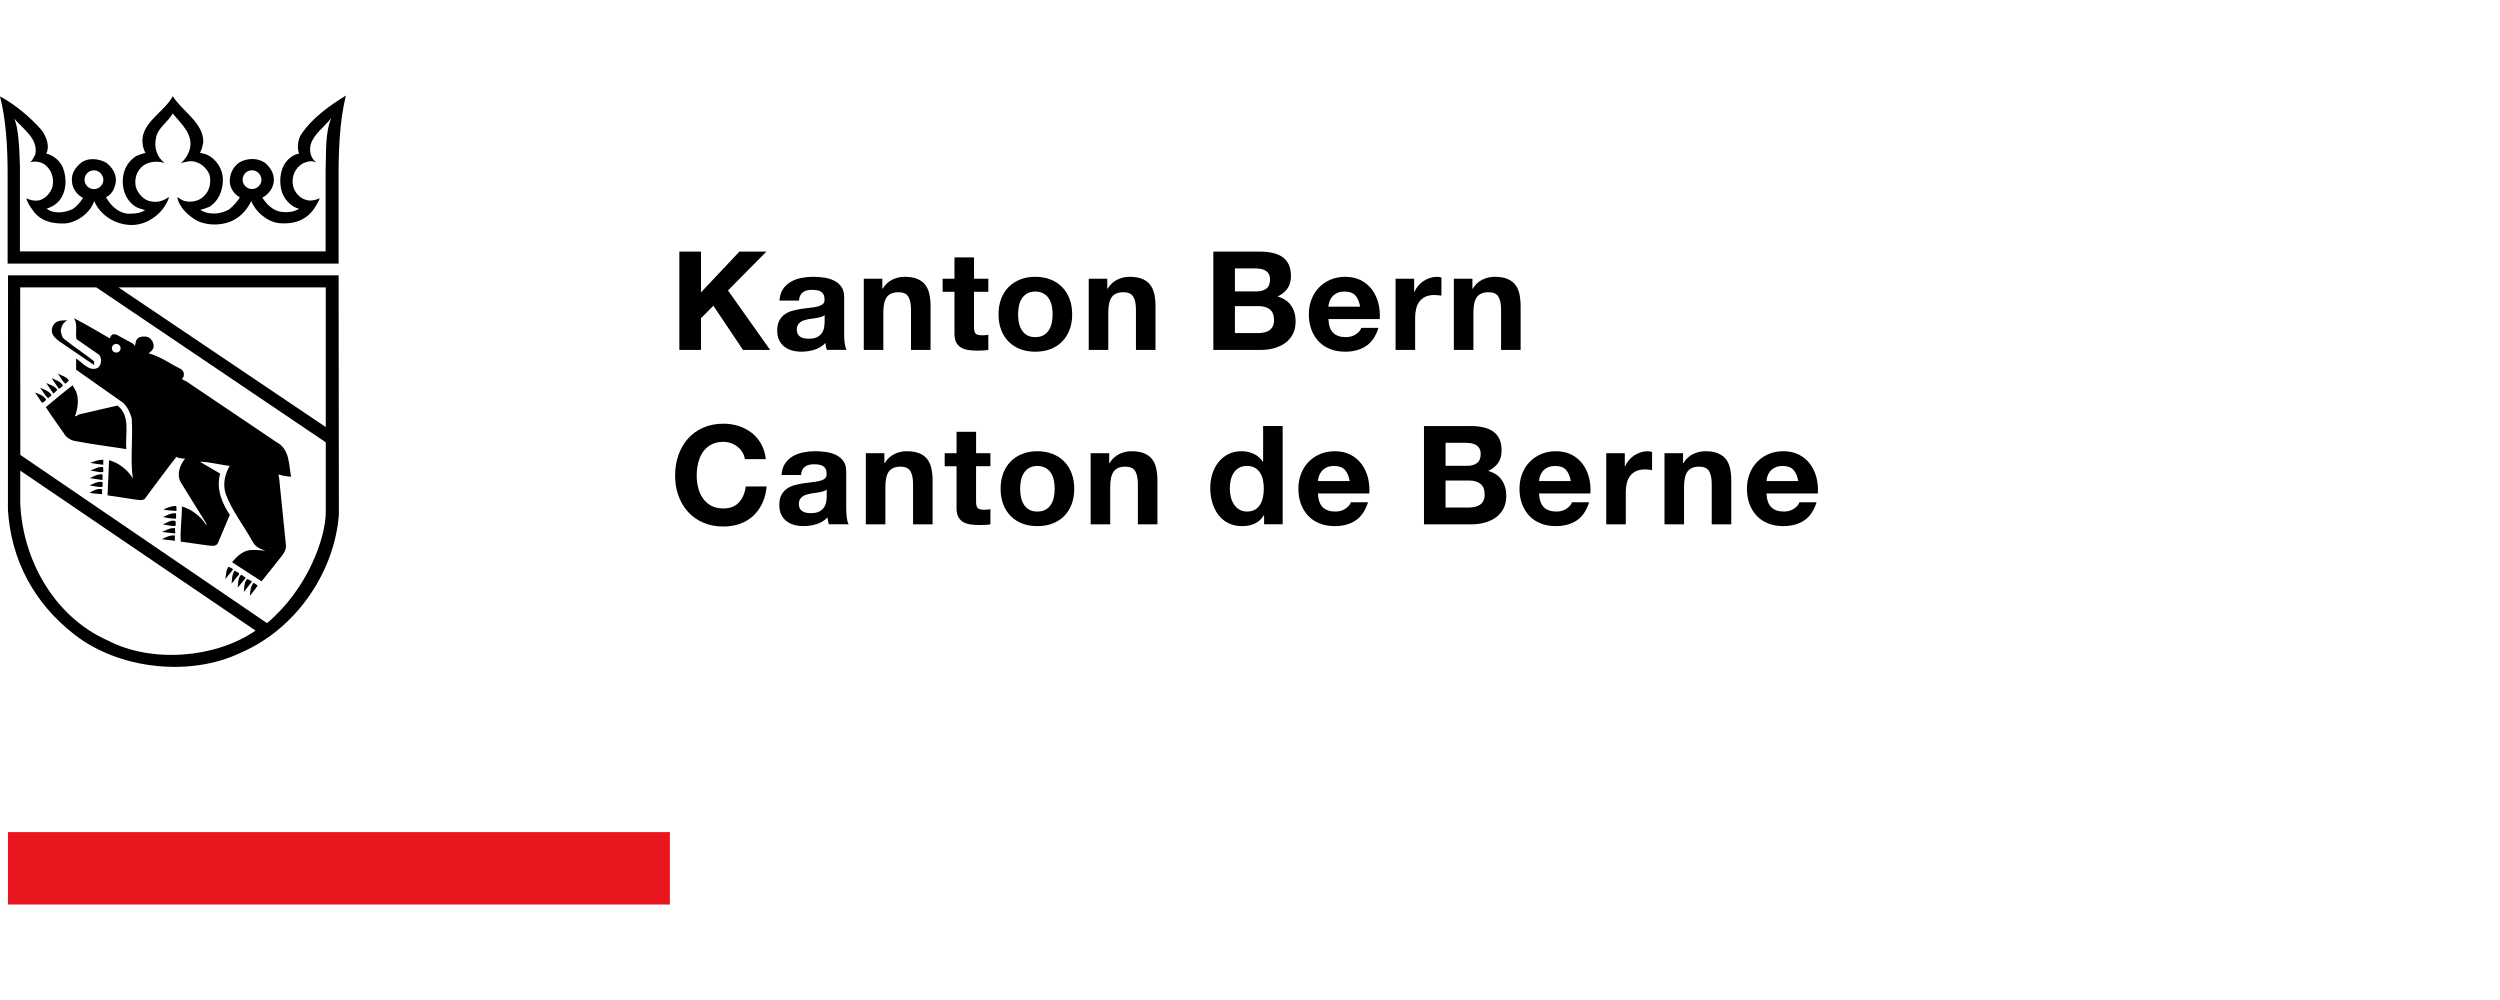 <svg xmlns="http://www.w3.org/2000/svg" viewBox="0 0 1000 400"><defs><style>.d{fill:#ea161f;}.e{fill:none;opacity:.2;}</style></defs><g id="a"></g><g id="b"><g id="c"><g><rect class="e" width="1000" height="400"></rect><g><g><path d="M280.4,100.64v16.3l15.37-16.3h10.79l-15.37,15.53,16.85,23.79h-10.85l-11.84-17.68-4.96,5.01v12.67h-8.65v-39.32h8.65Z"></path><path d="M311.79,120.25c.11-1.83,.57-3.36,1.38-4.57,.81-1.21,1.83-2.19,3.08-2.92,1.25-.73,2.65-1.25,4.21-1.57,1.56-.31,3.13-.47,4.71-.47,1.43,0,2.88,.1,4.35,.3,1.47,.2,2.81,.59,4.02,1.18,1.21,.59,2.2,1.4,2.97,2.45,.77,1.04,1.15,2.43,1.15,4.16v14.81c0,1.28,.07,2.52,.22,3.69,.15,1.18,.4,2.06,.77,2.64h-7.93c-.15-.44-.27-.89-.36-1.35-.09-.46-.16-.93-.19-1.4-1.25,1.28-2.72,2.18-4.41,2.7-1.69,.51-3.41,.77-5.18,.77-1.36,0-2.63-.16-3.8-.49-1.18-.33-2.2-.85-3.08-1.54-.88-.7-1.57-1.58-2.07-2.64-.5-1.06-.74-2.33-.74-3.8,0-1.62,.28-2.95,.85-3.99,.57-1.05,1.3-1.89,2.2-2.51,.9-.63,1.93-1.09,3.08-1.4,1.16-.32,2.32-.56,3.5-.75,1.18-.18,2.33-.33,3.47-.44,1.14-.11,2.15-.28,3.03-.5,.88-.22,1.58-.54,2.09-.96,.51-.42,.75-1.04,.71-1.85,0-.84-.14-1.51-.41-2.01-.28-.5-.64-.89-1.1-1.16-.46-.28-.99-.46-1.6-.55-.61-.09-1.26-.14-1.96-.14-1.54,0-2.76,.33-3.63,.99-.88,.66-1.4,1.76-1.54,3.3h-7.82Zm18.06,5.78c-.33,.29-.74,.53-1.24,.69-.5,.16-1.03,.3-1.6,.41s-1.17,.2-1.79,.27c-.62,.08-1.25,.17-1.87,.28-.59,.11-1.16,.26-1.73,.44-.57,.18-1.07,.43-1.49,.74-.42,.32-.76,.71-1.02,1.18-.26,.48-.39,1.09-.39,1.82,0,.7,.13,1.28,.39,1.76,.26,.48,.6,.85,1.05,1.13,.44,.28,.95,.47,1.54,.58,.59,.11,1.19,.16,1.82,.16,1.54,0,2.74-.26,3.58-.77,.84-.51,1.47-1.13,1.87-1.84,.4-.72,.65-1.44,.74-2.18s.14-1.32,.14-1.77v-2.92Z"></path><path d="M352.93,111.49v3.97h.16c.99-1.65,2.28-2.85,3.86-3.61s3.2-1.13,4.85-1.13c2.09,0,3.81,.28,5.15,.85,1.34,.57,2.4,1.36,3.17,2.37,.77,1.01,1.31,2.24,1.63,3.7,.31,1.45,.47,3.06,.47,4.81v17.51h-7.82v-16.08c0-2.35-.37-4.1-1.1-5.26-.73-1.16-2.04-1.73-3.91-1.73-2.13,0-3.67,.63-4.63,1.9-.96,1.27-1.43,3.35-1.43,6.25v14.93h-7.82v-28.47h7.43Z"></path><path d="M395.33,111.49v5.23h-5.73v14.1c0,1.32,.22,2.2,.66,2.64,.44,.44,1.32,.66,2.64,.66,.44,0,.86-.01,1.27-.05,.4-.04,.79-.09,1.16-.16v6.06c-.66,.11-1.4,.18-2.2,.22-.81,.04-1.6,.06-2.37,.06-1.21,0-2.36-.09-3.44-.25-1.08-.16-2.04-.48-2.86-.96-.83-.47-1.48-1.16-1.96-2.04-.48-.88-.71-2.04-.71-3.47v-16.8h-4.74v-5.23h4.74v-8.54h7.82v8.54h5.73Z"></path><path d="M400.45,119.56c.7-1.85,1.69-3.43,2.97-4.73s2.83-2.32,4.63-3.03c1.8-.71,3.82-1.08,6.06-1.08s4.27,.36,6.09,1.08c1.82,.71,3.37,1.73,4.65,3.03s2.27,2.88,2.97,4.73c.7,1.85,1.05,3.92,1.05,6.19s-.35,4.33-1.05,6.17c-.7,1.83-1.69,3.41-2.97,4.71-1.28,1.3-2.84,2.31-4.65,3.01-1.82,.7-3.85,1.04-6.09,1.04s-4.26-.35-6.06-1.04c-1.8-.7-3.34-1.7-4.63-3.01-1.28-1.3-2.27-2.87-2.97-4.71-.7-1.83-1.04-3.89-1.04-6.17s.35-4.34,1.04-6.19Zm7.11,9.53c.22,1.08,.59,2.06,1.13,2.92,.53,.87,1.24,1.55,2.12,2.07,.88,.51,1.98,.77,3.3,.77s2.43-.26,3.33-.77c.9-.52,1.61-1.2,2.15-2.07,.53-.86,.91-1.83,1.13-2.92,.22-1.08,.33-2.2,.33-3.33s-.11-2.25-.33-3.36c-.22-1.1-.59-2.07-1.13-2.92-.53-.84-1.25-1.53-2.15-2.06-.9-.53-2.01-.8-3.33-.8s-2.42,.27-3.3,.8c-.88,.53-1.59,1.22-2.12,2.06-.53,.85-.91,1.82-1.13,2.92-.22,1.11-.33,2.23-.33,3.36s.11,2.25,.33,3.33Z"></path><path d="M442.91,111.49v3.97h.16c.99-1.65,2.28-2.85,3.86-3.61s3.2-1.13,4.85-1.13c2.09,0,3.81,.28,5.15,.85,1.34,.57,2.4,1.36,3.17,2.37,.77,1.01,1.31,2.24,1.63,3.7,.31,1.45,.47,3.06,.47,4.81v17.51h-7.82v-16.08c0-2.35-.37-4.1-1.1-5.26s-2.04-1.73-3.91-1.73c-2.13,0-3.67,.63-4.63,1.9-.96,1.27-1.43,3.35-1.43,6.25v14.93h-7.82v-28.47h7.43Z"></path><path d="M503.82,100.64c1.87,0,3.58,.16,5.12,.5,1.54,.33,2.86,.87,3.97,1.62,1.1,.75,1.96,1.76,2.56,3.01,.61,1.25,.91,2.79,.91,4.63,0,1.98-.45,3.63-1.35,4.95-.9,1.32-2.23,2.4-3.99,3.25,2.42,.7,4.23,1.92,5.42,3.66,1.19,1.74,1.79,3.85,1.79,6.3,0,1.99-.39,3.7-1.15,5.15-.77,1.45-1.81,2.64-3.11,3.56s-2.79,1.59-4.46,2.04c-1.67,.44-3.39,.66-5.15,.66h-19.05v-39.32h18.5Zm-1.1,15.92c1.54,0,2.81-.37,3.8-1.1,.99-.73,1.49-1.93,1.49-3.58,0-.92-.16-1.67-.49-2.26-.33-.59-.77-1.04-1.32-1.38-.55-.33-1.18-.56-1.9-.68-.71-.13-1.46-.2-2.23-.2h-8.1v9.2h8.76Zm.5,16.68c.84,0,1.65-.08,2.42-.25,.77-.16,1.45-.44,2.04-.83,.59-.39,1.05-.9,1.4-1.57,.35-.66,.52-1.51,.52-2.53,0-2.02-.57-3.46-1.71-4.32-1.14-.87-2.64-1.3-4.51-1.3h-9.42v10.79h9.25Z"></path><path d="M533.28,133.14c1.17,1.14,2.86,1.71,5.07,1.71,1.58,0,2.94-.4,4.07-1.19,1.14-.78,1.83-1.62,2.09-2.51h6.88c-1.1,3.42-2.79,5.86-5.06,7.33-2.28,1.47-5.03,2.2-8.26,2.2-2.24,0-4.26-.35-6.06-1.08-1.8-.71-3.32-1.73-4.57-3.06-1.25-1.32-2.21-2.9-2.89-4.73-.68-1.83-1.02-3.85-1.02-6.06s.35-4.11,1.05-5.95c.7-1.83,1.69-3.42,2.97-4.76,1.28-1.34,2.82-2.39,4.6-3.16,1.78-.77,3.76-1.16,5.92-1.16,2.42,0,4.53,.47,6.33,1.4,1.8,.94,3.28,2.2,4.44,3.77,1.15,1.58,1.99,3.38,2.51,5.4,.51,2.02,.7,4.13,.55,6.33h-20.54c.11,2.54,.75,4.37,1.93,5.51Zm8.84-14.98c-.94-1.02-2.36-1.54-4.27-1.54-1.25,0-2.29,.21-3.11,.63-.83,.42-1.49,.94-1.98,1.57-.5,.62-.84,1.28-1.05,1.98s-.32,1.32-.36,1.87h12.72c-.37-1.98-1.02-3.49-1.96-4.52Z"></path><path d="M565.66,111.49v5.29h.11c.37-.89,.86-1.7,1.49-2.45,.62-.75,1.34-1.39,2.15-1.92,.81-.53,1.67-.95,2.59-1.24,.92-.3,1.87-.44,2.86-.44,.52,0,1.08,.09,1.71,.28v7.27c-.37-.08-.81-.14-1.32-.2-.52-.06-1.01-.08-1.49-.08-1.43,0-2.64,.24-3.63,.71-.99,.48-1.79,1.13-2.39,1.96-.61,.83-1.04,1.79-1.29,2.89-.26,1.1-.39,2.3-.39,3.58v12.83h-7.82v-28.47h7.43Z"></path><path d="M588.96,111.49v3.97h.16c.99-1.65,2.28-2.85,3.86-3.61s3.2-1.13,4.85-1.13c2.09,0,3.81,.28,5.15,.85,1.34,.57,2.4,1.36,3.17,2.37,.77,1.01,1.31,2.24,1.63,3.7,.31,1.45,.47,3.06,.47,4.81v17.51h-7.82v-16.08c0-2.35-.37-4.1-1.1-5.26s-2.04-1.73-3.91-1.73c-2.13,0-3.67,.63-4.63,1.9-.96,1.27-1.43,3.35-1.43,6.25v14.93h-7.82v-28.47h7.43Z"></path><path d="M296.98,180.9c-.52-.82-1.16-1.55-1.93-2.17-.77-.63-1.65-1.11-2.62-1.46-.97-.35-1.99-.53-3.06-.53-1.95,0-3.6,.38-4.96,1.13-1.36,.75-2.46,1.76-3.3,3.02-.85,1.27-1.46,2.71-1.85,4.33-.39,1.61-.58,3.28-.58,5.01s.19,3.26,.58,4.81c.39,1.56,1,2.97,1.85,4.21,.84,1.25,1.95,2.25,3.3,3.01,1.36,.75,3.01,1.13,4.96,1.13,2.64,0,4.71-.81,6.19-2.42,1.49-1.61,2.39-3.75,2.73-6.39h8.37c-.22,2.46-.79,4.68-1.71,6.67-.92,1.98-2.13,3.67-3.63,5.06-1.51,1.4-3.27,2.46-5.29,3.2-2.02,.73-4.24,1.1-6.66,1.1-3.01,0-5.72-.52-8.12-1.57-2.4-1.04-4.43-2.49-6.09-4.32-1.65-1.83-2.92-3.99-3.8-6.47-.88-2.47-1.32-5.15-1.32-8.01s.44-5.66,1.32-8.18c.88-2.51,2.15-4.71,3.8-6.58,1.65-1.87,3.68-3.34,6.09-4.4,2.4-1.06,5.11-1.6,8.12-1.6,2.16,0,4.21,.32,6.14,.94,1.93,.63,3.65,1.54,5.18,2.73,1.52,1.2,2.78,2.67,3.77,4.44,.99,1.76,1.61,3.78,1.87,6.06h-8.37c-.15-.99-.48-1.9-.99-2.73Z"></path><path d="M312.62,190.02c.11-1.83,.57-3.36,1.38-4.57,.81-1.21,1.83-2.19,3.08-2.92,1.25-.73,2.65-1.25,4.21-1.57,1.56-.31,3.13-.47,4.71-.47,1.43,0,2.88,.1,4.35,.3,1.47,.2,2.81,.59,4.02,1.18s2.2,1.4,2.97,2.45c.77,1.04,1.15,2.43,1.15,4.16v14.81c0,1.28,.07,2.52,.22,3.69,.15,1.18,.4,2.06,.77,2.64h-7.93c-.15-.44-.27-.89-.36-1.35-.09-.46-.16-.93-.19-1.4-1.25,1.28-2.72,2.18-4.41,2.7-1.69,.51-3.41,.77-5.18,.77-1.36,0-2.63-.16-3.8-.49-1.18-.33-2.2-.85-3.08-1.54-.88-.7-1.57-1.58-2.07-2.64-.5-1.06-.74-2.33-.74-3.8,0-1.62,.28-2.95,.85-3.99,.57-1.05,1.3-1.89,2.2-2.51,.9-.63,1.93-1.09,3.08-1.4,1.16-.32,2.32-.56,3.5-.75,1.18-.18,2.33-.33,3.47-.44,1.14-.11,2.15-.28,3.03-.5,.88-.22,1.58-.54,2.09-.96,.51-.42,.75-1.04,.71-1.85,0-.84-.14-1.51-.41-2.01-.28-.5-.64-.89-1.1-1.16-.46-.28-.99-.46-1.6-.55-.61-.09-1.26-.14-1.96-.14-1.54,0-2.76,.33-3.63,.99-.88,.66-1.4,1.76-1.54,3.3h-7.82Zm18.06,5.78c-.33,.29-.74,.53-1.24,.69-.5,.16-1.03,.3-1.6,.41s-1.17,.2-1.79,.27c-.62,.08-1.25,.17-1.87,.28-.59,.11-1.16,.26-1.73,.44s-1.07,.43-1.49,.74c-.42,.32-.76,.71-1.02,1.18-.26,.48-.39,1.09-.39,1.82,0,.7,.13,1.28,.39,1.76,.26,.48,.6,.85,1.05,1.13,.44,.28,.95,.47,1.54,.58,.59,.11,1.19,.16,1.82,.16,1.54,0,2.74-.26,3.58-.77s1.47-1.13,1.87-1.84c.4-.72,.65-1.44,.74-2.18,.09-.73,.14-1.32,.14-1.77v-2.92Z"></path><path d="M353.75,181.26v3.97h.16c.99-1.65,2.28-2.85,3.86-3.61s3.2-1.13,4.85-1.13c2.09,0,3.81,.28,5.15,.85,1.34,.57,2.4,1.36,3.17,2.37,.77,1.01,1.31,2.24,1.63,3.7,.31,1.45,.47,3.06,.47,4.81v17.51h-7.82v-16.08c0-2.35-.37-4.1-1.1-5.26-.73-1.16-2.04-1.73-3.91-1.73-2.13,0-3.67,.63-4.63,1.9-.96,1.27-1.43,3.35-1.43,6.25v14.93h-7.82v-28.47h7.43Z"></path><path d="M396.16,181.26v5.23h-5.73v14.1c0,1.32,.22,2.2,.66,2.64,.44,.44,1.32,.66,2.64,.66,.44,0,.86-.01,1.27-.05s.79-.09,1.16-.16v6.06c-.66,.11-1.4,.18-2.2,.22-.81,.04-1.6,.06-2.37,.06-1.21,0-2.36-.09-3.44-.25s-2.04-.48-2.86-.96c-.83-.47-1.48-1.16-1.96-2.04-.48-.88-.71-2.04-.71-3.47v-16.8h-4.74v-5.23h4.74v-8.54h7.82v8.54h5.73Z"></path><path d="M401.28,189.33c.7-1.85,1.69-3.43,2.97-4.73,1.28-1.3,2.83-2.32,4.63-3.03,1.8-.71,3.82-1.08,6.06-1.08s4.27,.36,6.09,1.08c1.82,.71,3.37,1.73,4.65,3.03,1.28,1.3,2.27,2.88,2.97,4.73,.7,1.85,1.05,3.92,1.05,6.19s-.35,4.33-1.05,6.17c-.7,1.83-1.69,3.41-2.97,4.71-1.28,1.3-2.84,2.31-4.65,3.01-1.82,.7-3.85,1.04-6.09,1.04s-4.26-.35-6.06-1.04c-1.8-.7-3.34-1.7-4.63-3.01-1.28-1.3-2.27-2.87-2.97-4.71-.7-1.83-1.04-3.89-1.04-6.17s.35-4.34,1.04-6.19Zm7.11,9.53c.22,1.08,.59,2.06,1.13,2.92,.53,.87,1.24,1.55,2.12,2.07,.88,.51,1.98,.77,3.3,.77s2.43-.26,3.33-.77c.9-.52,1.61-1.2,2.15-2.07,.53-.86,.91-1.83,1.13-2.92,.22-1.08,.33-2.2,.33-3.33s-.11-2.25-.33-3.36c-.22-1.1-.59-2.07-1.13-2.92-.53-.84-1.25-1.53-2.15-2.06-.9-.53-2.01-.8-3.33-.8s-2.42,.27-3.3,.8c-.88,.53-1.59,1.22-2.12,2.06-.53,.85-.91,1.82-1.13,2.92-.22,1.11-.33,2.23-.33,3.36s.11,2.25,.33,3.33Z"></path><path d="M443.68,181.26v3.97h.16c.99-1.65,2.28-2.85,3.86-3.61s3.2-1.13,4.85-1.13c2.09,0,3.81,.28,5.15,.85,1.34,.57,2.4,1.36,3.17,2.37,.77,1.01,1.31,2.24,1.63,3.7,.31,1.45,.47,3.06,.47,4.81v17.51h-7.82v-16.08c0-2.35-.37-4.1-1.1-5.26-.73-1.16-2.04-1.73-3.91-1.73-2.13,0-3.67,.63-4.63,1.9-.96,1.27-1.43,3.35-1.43,6.25v14.93h-7.82v-28.47h7.43Z"></path><path d="M505.53,206.1c-.92,1.54-2.12,2.65-3.61,3.33-1.49,.68-3.17,1.02-5.04,1.02-2.13,0-4-.41-5.62-1.24-1.62-.82-2.95-1.94-3.99-3.36-1.05-1.41-1.83-3.04-2.37-4.87-.53-1.83-.8-3.75-.8-5.73s.27-3.75,.8-5.54c.53-1.78,1.32-3.35,2.37-4.71,1.05-1.36,2.36-2.45,3.94-3.28s3.41-1.24,5.5-1.24c1.69,0,3.3,.36,4.82,1.08,1.52,.71,2.72,1.77,3.61,3.16h.11v-14.32h7.82v39.32h-7.43v-3.63h-.11Zm-.33-14.07c-.22-1.08-.59-2.04-1.13-2.87-.53-.83-1.22-1.49-2.06-2.01-.84-.51-1.91-.77-3.2-.77s-2.37,.25-3.25,.77c-.88,.52-1.59,1.2-2.12,2.04-.53,.85-.92,1.81-1.16,2.89-.24,1.09-.36,2.21-.36,3.39,0,1.1,.13,2.2,.39,3.3,.26,1.1,.67,2.08,1.24,2.95,.57,.86,1.28,1.56,2.14,2.09,.86,.54,1.9,.8,3.11,.8,1.28,0,2.36-.26,3.22-.77,.86-.52,1.55-1.2,2.07-2.07,.52-.86,.88-1.84,1.1-2.94,.22-1.1,.33-2.24,.33-3.42s-.11-2.3-.33-3.39Z"></path><path d="M529.1,202.91c1.17,1.14,2.86,1.71,5.07,1.71,1.58,0,2.94-.4,4.07-1.19,1.14-.78,1.83-1.62,2.09-2.51h6.88c-1.1,3.42-2.79,5.86-5.06,7.33-2.28,1.47-5.03,2.2-8.26,2.2-2.24,0-4.26-.35-6.06-1.08-1.8-.71-3.32-1.73-4.57-3.06-1.25-1.32-2.21-2.9-2.89-4.73-.68-1.83-1.02-3.85-1.02-6.06s.35-4.11,1.05-5.95c.7-1.83,1.69-3.42,2.97-4.76,1.28-1.34,2.82-2.39,4.6-3.16,1.78-.77,3.76-1.16,5.92-1.16,2.42,0,4.53,.47,6.33,1.4,1.8,.94,3.28,2.2,4.44,3.77,1.15,1.58,1.99,3.38,2.51,5.4,.51,2.02,.7,4.13,.55,6.33h-20.54c.11,2.54,.75,4.37,1.93,5.51Zm8.84-14.98c-.94-1.02-2.36-1.54-4.27-1.54-1.25,0-2.29,.21-3.11,.63-.83,.42-1.49,.94-1.98,1.57-.5,.62-.84,1.28-1.05,1.98-.2,.7-.32,1.32-.36,1.87h12.72c-.37-1.98-1.02-3.49-1.96-4.52Z"></path><path d="M588.08,170.41c1.87,0,3.58,.16,5.12,.5,1.54,.33,2.86,.87,3.97,1.62,1.1,.75,1.96,1.76,2.56,3.01,.61,1.25,.91,2.79,.91,4.63,0,1.98-.45,3.63-1.35,4.95-.9,1.32-2.23,2.4-3.99,3.25,2.42,.7,4.23,1.92,5.42,3.66,1.19,1.74,1.79,3.85,1.79,6.3,0,1.99-.39,3.7-1.15,5.15-.77,1.45-1.81,2.64-3.11,3.56s-2.79,1.59-4.46,2.04c-1.67,.44-3.39,.66-5.15,.66h-19.05v-39.32h18.5Zm-1.1,15.92c1.54,0,2.81-.37,3.8-1.1,.99-.73,1.49-1.93,1.49-3.58,0-.92-.16-1.67-.49-2.26-.33-.59-.77-1.04-1.32-1.38-.55-.33-1.18-.56-1.9-.68-.71-.13-1.46-.2-2.23-.2h-8.1v9.2h8.76Zm.5,16.68c.84,0,1.65-.08,2.42-.25,.77-.16,1.45-.44,2.04-.83,.59-.39,1.05-.9,1.4-1.57,.35-.66,.52-1.51,.52-2.53,0-2.02-.57-3.46-1.71-4.32-1.14-.87-2.64-1.3-4.51-1.3h-9.42v10.79h9.25Z"></path><path d="M617.54,202.91c1.17,1.14,2.86,1.71,5.07,1.71,1.58,0,2.94-.4,4.07-1.19,1.14-.78,1.83-1.62,2.09-2.51h6.88c-1.1,3.42-2.79,5.86-5.06,7.33-2.28,1.47-5.03,2.2-8.26,2.2-2.24,0-4.26-.35-6.06-1.08-1.8-.71-3.32-1.73-4.57-3.06-1.25-1.32-2.21-2.9-2.89-4.73-.68-1.83-1.02-3.85-1.02-6.06s.35-4.11,1.05-5.95c.7-1.83,1.69-3.42,2.97-4.76,1.28-1.34,2.82-2.39,4.6-3.16,1.78-.77,3.76-1.16,5.92-1.16,2.42,0,4.53,.47,6.33,1.4,1.8,.94,3.28,2.2,4.44,3.77,1.15,1.58,1.99,3.38,2.51,5.4,.51,2.02,.7,4.13,.55,6.33h-20.54c.11,2.54,.75,4.37,1.93,5.51Zm8.84-14.98c-.94-1.02-2.36-1.54-4.27-1.54-1.25,0-2.29,.21-3.11,.63-.83,.42-1.49,.94-1.98,1.57-.5,.62-.84,1.28-1.05,1.98-.2,.7-.32,1.32-.36,1.87h12.72c-.37-1.98-1.02-3.49-1.96-4.52Z"></path><path d="M649.92,181.26v5.29h.11c.37-.89,.86-1.7,1.49-2.45,.62-.75,1.34-1.39,2.15-1.92,.81-.53,1.67-.95,2.59-1.24,.92-.3,1.87-.44,2.86-.44,.52,0,1.08,.09,1.71,.28v7.27c-.37-.08-.81-.14-1.32-.2-.52-.06-1.01-.08-1.49-.08-1.43,0-2.64,.24-3.63,.71-.99,.48-1.79,1.13-2.39,1.96-.61,.83-1.04,1.79-1.29,2.89-.26,1.1-.39,2.3-.39,3.58v12.83h-7.82v-28.47h7.43Z"></path><path d="M673.22,181.26v3.97h.16c.99-1.65,2.28-2.85,3.86-3.61s3.2-1.13,4.85-1.13c2.09,0,3.81,.28,5.15,.85,1.34,.57,2.4,1.36,3.17,2.37,.77,1.01,1.31,2.24,1.63,3.7,.31,1.45,.47,3.06,.47,4.81v17.51h-7.82v-16.08c0-2.35-.37-4.1-1.1-5.26-.73-1.16-2.04-1.73-3.91-1.73-2.13,0-3.67,.63-4.63,1.9-.96,1.27-1.43,3.35-1.43,6.25v14.93h-7.82v-28.47h7.43Z"></path><path d="M708.52,202.91c1.17,1.14,2.86,1.71,5.07,1.71,1.58,0,2.94-.4,4.07-1.19,1.14-.78,1.83-1.62,2.09-2.51h6.88c-1.1,3.42-2.79,5.86-5.06,7.33-2.28,1.47-5.03,2.2-8.26,2.2-2.24,0-4.26-.35-6.06-1.08-1.8-.71-3.32-1.73-4.57-3.06-1.25-1.32-2.21-2.9-2.89-4.73-.68-1.83-1.02-3.85-1.02-6.06s.35-4.11,1.05-5.95c.7-1.83,1.69-3.42,2.97-4.76,1.28-1.34,2.82-2.39,4.6-3.16,1.78-.77,3.76-1.16,5.92-1.16,2.42,0,4.53,.47,6.33,1.4,1.8,.94,3.28,2.2,4.44,3.77,1.15,1.58,1.99,3.38,2.51,5.4,.51,2.02,.7,4.13,.55,6.33h-20.54c.11,2.54,.75,4.37,1.93,5.51Zm8.84-14.98c-.94-1.02-2.36-1.54-4.27-1.54-1.25,0-2.29,.21-3.11,.63-.83,.42-1.49,.94-1.98,1.57-.5,.62-.84,1.28-1.05,1.98-.2,.7-.32,1.32-.36,1.87h12.72c-.37-1.98-1.02-3.49-1.96-4.52Z"></path></g><g><path d="M41.34,71.92c0,2.08-1.79,3.74-3.76,3.74s-3.77-1.63-3.77-3.76,1.7-3.77,3.78-3.77,3.75,1.87,3.75,3.8m34.49-11.89c-.68,1.94-1.81,3.84-3.51,5.2,1.7-.38,3.95-1.22,5.96-.45,2.55,.68,5.14,3.19,5.69,5.81,.51,3.39-.51,6.65-3.38,8.69-2.11,1.46-5.27,1.83-7.66,.78l-2.01-1.22c.61,3.93,4.36,7.5,7.97,9.47,4.39,2.13,10.65,1.97,14.88-.47,2.9-1.53,5.45-4.59,6.74-7.47,1.46,4.04,6.13,8.22,10.86,8.86,5.69,.62,11.13-.95,14.4-5.97,.72-1.32,1.67-2.55,2.14-3.97-1.5,.68-3.78,1.32-5.65,.61-2.49-.64-4.7-3.33-5.07-5.8-.65-3.5,.78-6.8,3.84-8.69,1.46-.62,3.45-1.46,5.05-.48l.17-.14c-2.04-1.73-2.52-4.28-2.01-6.89,1.23-4.31,5.42-7.02,8.27-10.7-2.59,6.28-1.97,13.89-2.27,21.09v32.26H7.97v-34.06c-.2-7.44-.62-15.72-2.32-19.11,3.78,4.44,9.81,8.15,8.45,14.5-.71,1.05-.98,2.24-2.14,3.05,1.77-.61,4.36-.3,5.96,.91,2.79,2.11,3.81,5.57,3.06,8.86-.69,2.48-3.06,5.06-5.66,5.5-1.8,.17-3.37-.14-4.77-.91,.34,1.67,1.54,3.36,2.62,4.89,3.1,4.41,8.07,5.4,13.01,5.19,4.9-.58,9.87-4.17,11.51-8.99,2.46,5.9,8.75,9.65,15.15,9.61,6.5-.1,12.57-4.82,14.71-10.83,.03-.13-.07-.2-.14-.3-1.98,1.46-4.43,2.27-7.05,1.67-2.76-.34-5.21-3.12-5.99-5.64-.75-3.33,.24-6.83,3.23-8.86,2.29-1.53,5.82-1.74,8.27-.78-3.3-2.62-4.39-6.52-3.38-10.53,.82-3.66,4.8-6.04,6.58-9.33,3.51,4.24,8.58,8.48,6.74,14.66m62.51-21.83c-6.4,4.01-13.28,8.77-17.77,15.42-1.46,2.14-1.77,5.5-.92,7.81-1.53,.17-2.79,.98-3.98,1.97-3.4,3.13-4.08,7.94-3.19,12.23,.61,3.33,3.71,7.13,7.18,7.81-2.04,1.39-4.76,1.6-7.35,1.23-3.06-.45-5.75-3.04-7.35-5.68,2.52-1.19,4.53-3.97,4.6-6.86,.14-2.88-1.46-5.2-3.51-7.02-2.96-2.11-7.25-1.94-10.28-.17-2.79,2-4.02,4.92-3.81,8.25,.34,2.3,1.77,4.55,3.98,5.67-.85,1.74-2.65,3.5-4.29,4.89-3.27,1.93-8.27,2.37-11.51,.14,1.29-.24,2.48-.75,3.67-1.22,3.78-2.41,5.21-6.32,5.38-10.53,.1-4.41-2.56-8.62-6.61-10.39-.85-.34-1.8-.38-2.59-.78,.85-1.19,1.02-2.68,1.36-4.11,.1-7.87-8.48-12.32-12.26-18.5v.17c-3.13,5.67-9.94,9.06-11.79,15.28-.6,2.45-.3,5.25,.93,7.33-1.3,.27-2.49,.78-3.68,1.22-4.08,2.62-5.79,6.93-5.38,11.44,.34,3.9,2.53,8.01,6.44,9.47,.82,.24,1.67,.44,2.45,.78-1.53,.92-3.27,1.35-5.21,1.35-4.63,.58-8.37-2.82-10.42-6.55,2.66-1.22,3.65-3.97,3.98-6.59,.03-2.92-1.5-5.33-3.81-7.16-2.86-1.67-7.12-2.18-9.98-.17-2.41,1.97-4.19,4.45-3.81,7.64,.07,2.79,2.14,5.4,4.43,6.59-1.06,1.59-2.45,3.36-4.12,4.41-3.03,1.54-7.69,2.11-10.42-.14,1.54-.54,3.03-1.19,4.3-2.44,3.67-3.46,3.95-9.65,2.14-14.06-1.09-2.61-3.85-4.98-6.6-5.5,1.49-3.16,.03-6.59-1.67-9.17-4.9-5.7-11.24-10.76-16.86-13.75,2.31,8.73,3.06,19.66,3.06,31.07v35.84H135.44v-31.64c-.1-12.32,.25-24.72,2.9-35.59m-33.76,33.68c0,2.08-1.78,3.73-3.76,3.73s-3.77-1.63-3.77-3.76,1.7-3.76,3.79-3.76,3.74,1.86,3.74,3.79"></path><path d="M8.1,188.25v12.94c.89,22.61,13.52,45.53,35.1,55.04,17.6,9.14,43.08,7.01,59.02-3.99L8.1,188.25ZM47.4,114.97l82.91,55.86v-55.86H47.4Zm88.15,90.87c-1.74,22.99-17.05,45.59-39.02,55.14-20.56,9.98-49.13,6.65-66.8-7.2-16.34-12.71-25.4-30.15-26.56-49.95l.04-93.69H135.45l.1,95.69ZM38.55,114.97H8.08l.04,66.99,98.69,67.3c16.35-13.75,23.5-34.29,23.5-44.48v-27.85L38.55,114.97Z"></path><path d="M43.96,135.38c.07-.68,.58-1.35,1.22-1.7l1.4,.17,6.74,3.66,.61,.93c.38-1.26,.3-2.86,1.84-3.53,1.36-.47,3.34-.51,4.42,.6,1,1.02,1.57,2.42,1.09,3.85-.3,.77-1.19,1.49-1.83,1.96,4.63,1.22,8.58,4.18,12.87,6.28,1.19,.71,1.43,2.05,1.06,3.19l-.62,.78c.51,.58,1.5,.67,2.14,1.22l35.54,23.96c5.55,2.92,4.98,8.86,6,13.93-1.46-.06-3.47-.38-5.07-.92,.12,.56,.2,1.13,.3,1.67l2.76,27.19c-.31,2.82-2.7,4.75-4.3,7.03l-5.51,6.89-11.78-7.65c2.07-2.57,4.77-5.05,8.27-4.88,1.77-.14,3.54,.19,5.04,.3-1.87-.68-3.99-1.5-5.04-3.54-3.54-6.48-8.38-12.46-10.9-19.39-1.15-3.97-.21-7.72,1.67-11.05-.3-.09-.56,.04-1.06-.11-3.64-.51-7.25-1.46-10.86-1.52l8.11,4.75c-1.7,5.97,.68,11.78,3.85,16.5l-4.77,11.31c-.71,1.46-2.66,1.06-3.98,.92l-10.86-1.52c-.34-4.69,.51-9.27,.44-14.06,3.88,1.06,7.52,3.9,9.8,7.47v-.62l-10.24-16.5c-1.81-3.29-.33-6.84,1.71-9.53,0,0-2.29,.1-3.45-.67-1.21,1.29-12.67,16.79-12.67,16.79-.95,.78-2.55,.44-3.68,.3l-11.2-1.7,.6-14.06c3.78,1.02,7.6,3.87,9.5,7.34-1.09-7.64,.14-16.11-.44-24.14-.68-2.21-1.57-4.35-3.38-6.12l-18.86-13.28v-4.46c2.72,1.74,5.35,5.44,8.75,3.67,1.19-1.02,1.43-2.6,1.06-4.1l-.62-1.09-9.03-6.25c-.61-2.71,.65-6.17-1.09-8.43,4.87,2.53,9.63,5.37,14.4,8.12m-22.07-5.98c-.91,.96-1.26,2.14-1.05,3.54,.24,1.42,1.6,2.57,2.75,3.5l14.1,9.63v-1.52c-3.79-3.02-7.73-5.54-11.51-8.55-1.43-.89-1.57-2.31-1.84-3.68,.21-1.62,.95-3.32,2.62-4.14-1.7-.03-3.74-.06-5.07,1.22m1.23,19.86c.91,1.49,1.78,3.13,3.06,4.28l1.39-1.22c-.98-1.93-3.06-1.8-4.46-3.06m-2.45,2l2.92,4.28c.65-.17,1.09-.82,1.67-1.22-.95-1.8-2.99-2.2-4.59-3.06m-2.14,1.97l2.92,4.28,1.54-1.53c-1.06-1.63-2.93-1.96-4.46-2.75m10.58,.93c-3.63,2.74-7.18,5.84-10.72,8.72,2.29,3.63,4.91,7.13,7.36,10.69,.75,1.37,2.24,2.28,3.67,2.75,6.95,1.37,14.27,2.25,21.15,3.36-.48-6.04,1.83-13.33-3.54-17.42l-15.15,3.5c-.65,.24-1.3,.85-1.84,.78,1.15-2.99,1.7-6.82,.44-9.95l-1.37-2.44Zm-13.04,.91c1.09,1.43,1.9,3.08,3.23,4.28l1.37-1.22c-.96-1.76-3-2.21-4.6-3.05m-1.98,2l2.76,4.11c.62-.27,1.33-.67,1.67-1.37-1.19-1.66-2.83-2.14-4.43-2.74m27.28,26.89c-1.98-.11-3.54,.63-5.21,1.22,1.67,.34,3.43,.54,5.21,.75v-1.97Zm-5.21,4.41c1.81-.07,3.47,.78,5.21,.47-.06-.67,.1-1.42-.17-2-1.97-.17-3.57,.85-5.03,1.53m4.9,1.39c-1.97-.16-3.47,.78-5.07,1.53l5.07,.75v-2.27Zm0,3.06c-2.07-.35-3.54,.75-5.21,1.35,1.7,.27,3.51,.78,5.21,.62v-1.97Zm-.17,2.88c-2.05-.41-3.47,.65-5.04,1.39,1.57,.45,3.54,.41,5.04,.62v-2.01Zm24.52,8.12c1.63,.43,3.67,.4,5.21,.61-.07-.69,.14-1.43-.14-2-1.9-.06-3.88,.84-5.07,1.39m5.07,1.52c-2.04-.17-3.58,.78-5.21,1.53,1.7,.28,3.51,.75,5.21,.61v-2.14Zm-5.38,4.41c1.74,.25,3.47,.88,5.21,.61-.04-.63,.14-1.39-.14-1.97-2.11-.51-3.38,.92-5.07,1.36m4.9,1.54c-2.05-.21-3.51,.92-5.21,1.52l5.38,.62-.17-2.14Zm0,2.92c-2.01-.14-3.74,.71-5.21,1.52l5.21,.61v-2.13Zm21.45,12.52c-1.16,1.39-.91,3.84-1.36,5.02,.99-1.32,2.25-2.58,3.2-3.97-.54-.48-1.19-.75-1.84-1.05m2.45,1.52c-1.12,1.43-1.05,3.84-1.22,5.2,1.12-1.11,1.76-2.42,2.93-3.52,.41-.89-1.13-1.16-1.71-1.67m2.62,1.67c-1.39,1.35-1.16,3.39-1.39,5.19l3.23-3.97c-.65-.41-1.19-.96-1.84-1.22m2.45,1.7c-1.39,1.35-1.15,3.36-1.39,5.2l3.24-4.15c-.58-.47-1.23-.74-1.85-1.04m2.46,1.53c-1.09,1.46-1.33,3.28-1.4,5.19,1.02-1.39,2.22-2.68,3.07-4.14-.54-.34-1.06-.85-1.67-1.05m-54.88-92.1c.97,0,1.74-.78,1.74-1.74s-.78-1.74-1.74-1.74-1.75,.78-1.75,1.74,.78,1.74,1.75,1.74"></path></g><rect class="d" x="3.18" y="332.84" width="264.78" height="28.97"></rect></g></g></g></g></svg>